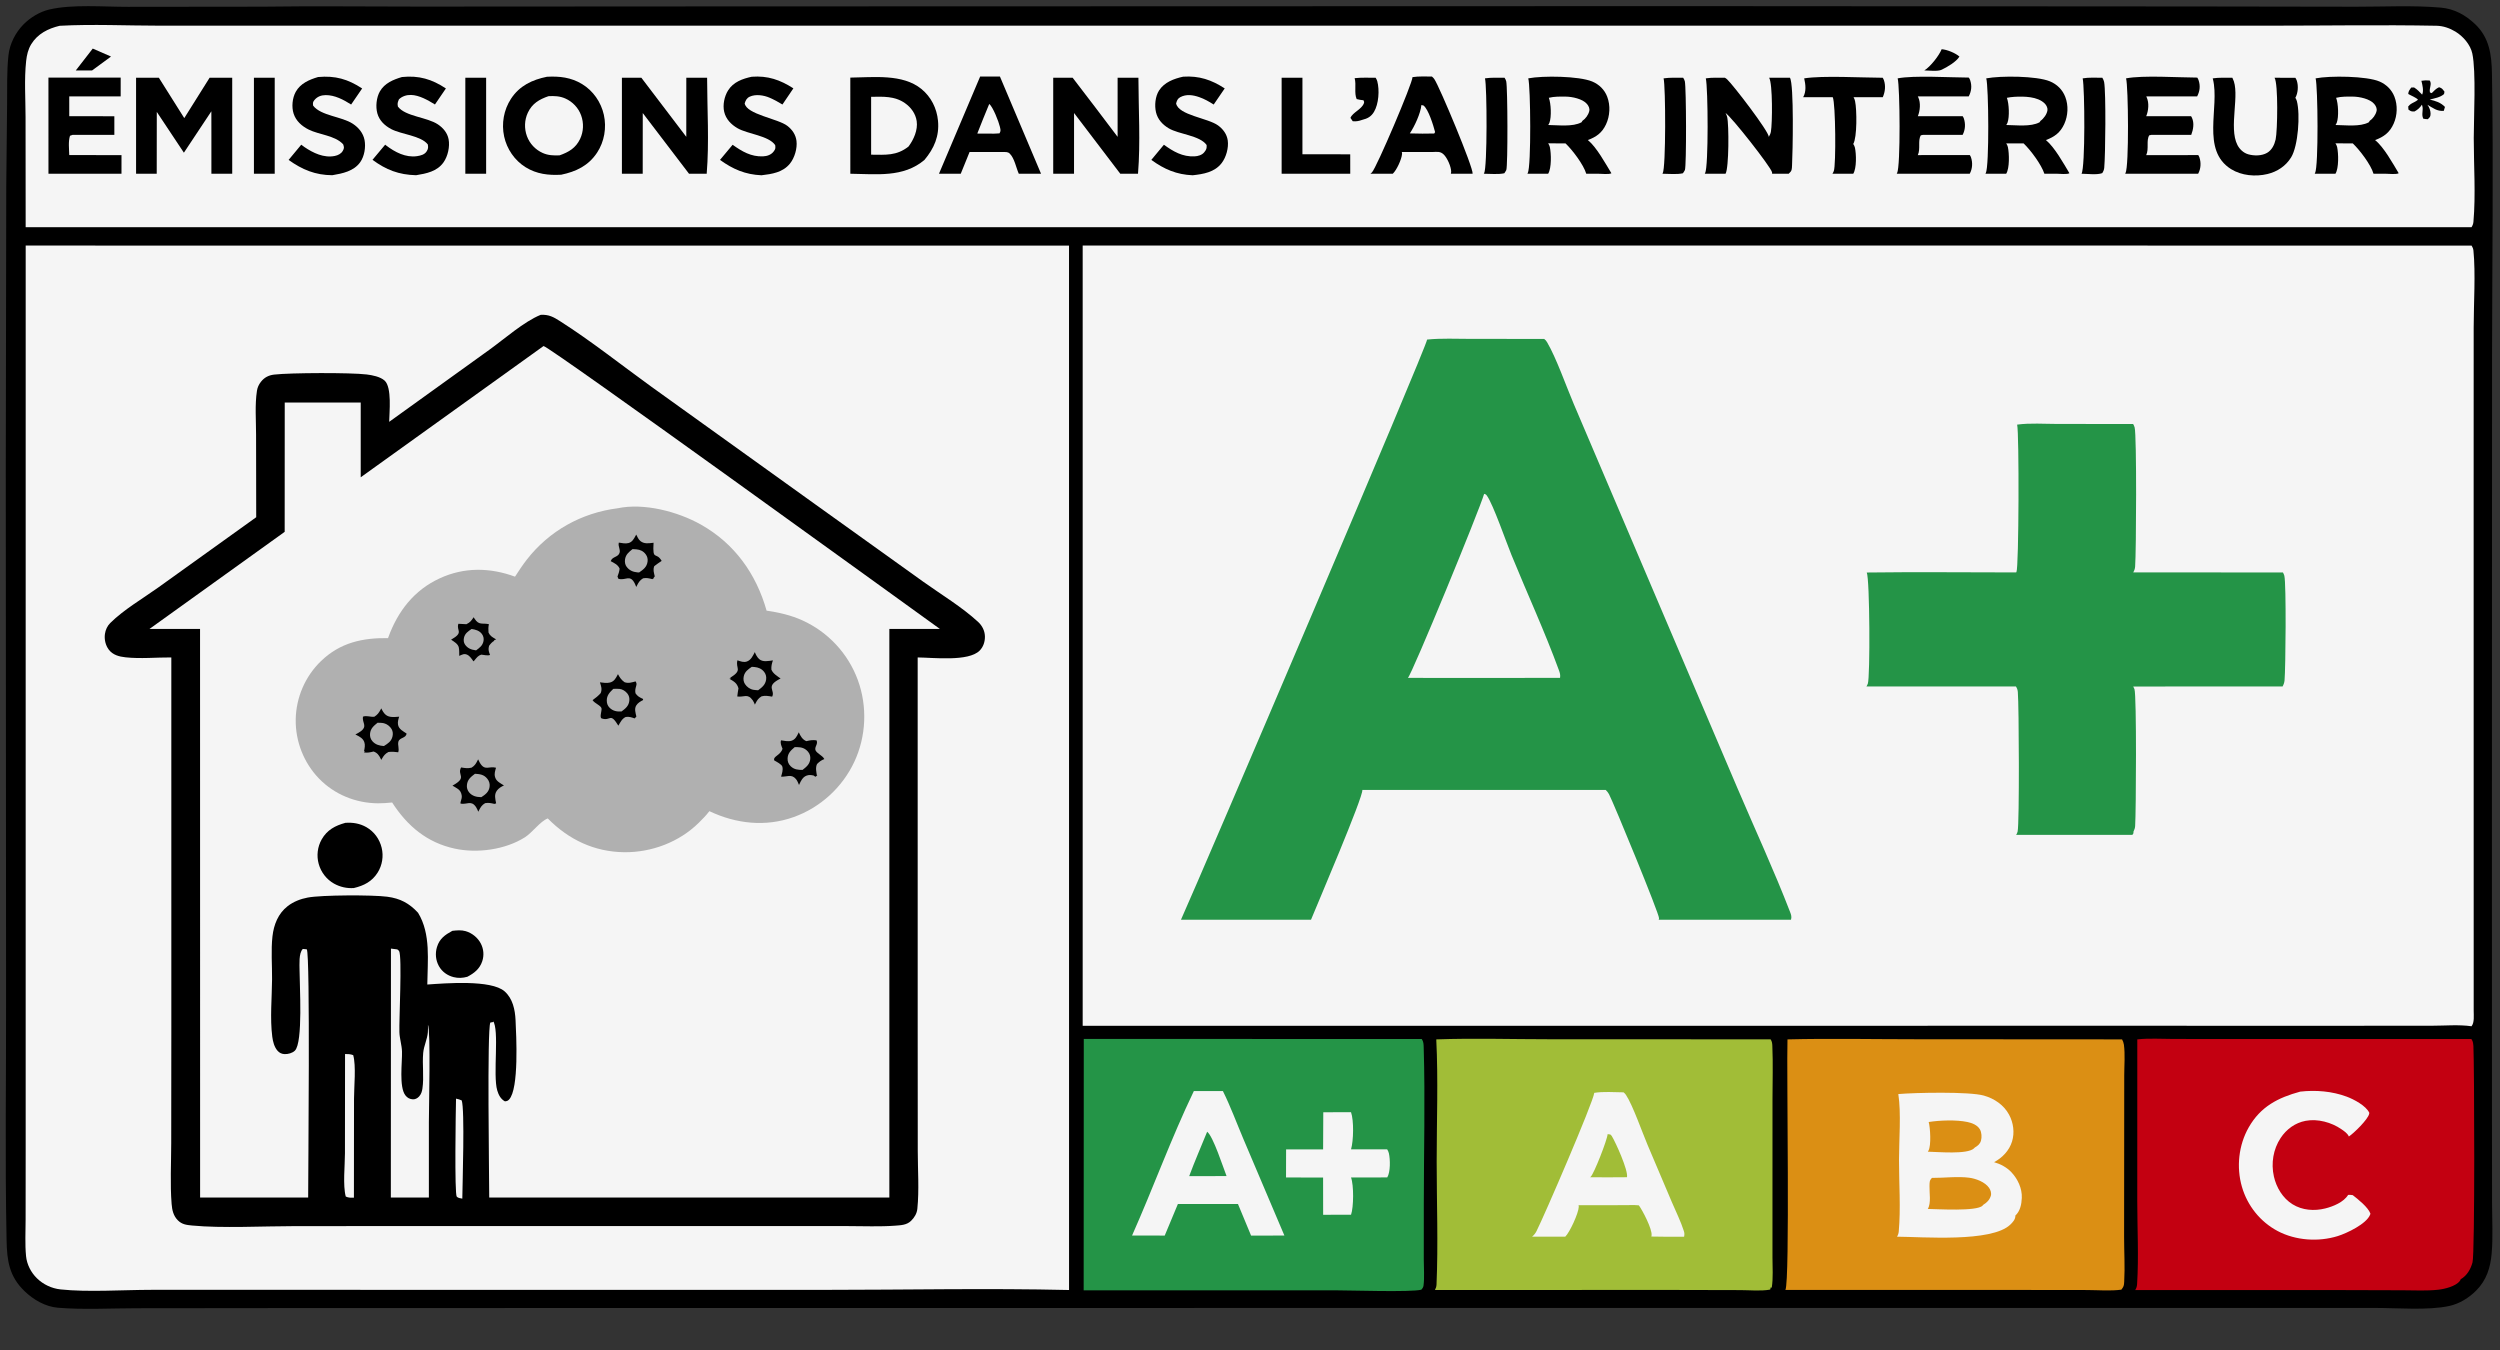 <?xml version="1.0" encoding="utf-8" ?>
<svg xmlns="http://www.w3.org/2000/svg" xmlns:xlink="http://www.w3.org/1999/xlink" width="535" height="289">
	<rect width="100%" height="100%" fill="#333333" stroke="none"/>
	<path transform="matrix(0.26 0 0 0.26 0 -6.10352e-05)" d="M215.51 5.5C258.644 4.881 301.868 5.439 345.01 5.427L595.735 5.275L1387.99 5.039L1809.13 5.324L1939.14 5.533C1962.1 5.573 1986.03 4.269 2008.89 6.263C2020.08 7.239 2029.27 12.303 2037.29 19.948C2049.02 31.139 2050.81 45.243 2051.07 60.601C2052.38 137.223 2051.24 214.073 2051.15 290.719L2051.04 689.252L2051.08 919.936L2051.15 990.752C2051.18 1004.23 2051.99 1018.26 2050.83 1031.66C2049.82 1043.41 2046.63 1053.59 2038.17 1062.15C2032.2 1068.2 2024.26 1073.12 2015.9 1074.93C1998.5 1078.7 1973.27 1076.53 1954.96 1076.53L1840.75 1076.53L625.051 1076.57L237.479 1076.65L112.5 1076.78C91.163 1076.8 68.81 1078.12 47.592 1076.36C37.378 1075.51 27.557 1069.8 20.287 1062.81C7.533 1050.56 5.761 1037.64 5.417 1020.9C4.032 953.685 5.14 886.231 4.995 818.986L4.753 388.138L5.151 153.793L5.834 86.116C5.995 72.686 5.513 58.807 6.97 45.455C7.992 36.089 12.719 26.814 19.321 20.112C24.968 14.38 32.742 9.66 40.611 7.818C59.646 3.362 85.513 5.666 105.246 5.628L215.51 5.5Z"/>
	<path fill="#C30011" transform="matrix(0.26 0 0 0.26 0 -6.10352e-05)" d="M1759.16 855.5C1768.81 854.416 1779.23 855.128 1788.96 855.139L1846.17 855.2L2034.1 855.184C2034.26 855.419 2034.42 855.648 2034.57 855.889C2035.45 857.362 2035.73 859.283 2035.81 860.971C2036.58 877.231 2037.12 1031.78 2035.06 1039.09C2033.45 1044.83 2030.52 1049.93 2025.28 1052.96C2025.08 1053.62 2025.12 1053.66 2024.63 1054.31C2021.34 1058.74 2012.06 1060.98 2006.92 1061.54C1997.39 1062.59 1987.41 1062.02 1977.82 1061.99L1926.84 1061.84L1757.45 1061.83C1758.45 1060.21 1758.88 1058.77 1759 1056.89C1760.4 1034.55 1759.15 1011.33 1759.13 988.915L1759.16 855.5Z"/>
	<path fill="#F5F5F5" transform="matrix(0.26 0 0 0.26 0 -6.10352e-05)" d="M1893.23 898.499C1905.94 897.046 1919.55 898.144 1931.57 902.645C1937.32 904.801 1947.41 910.043 1950.12 915.955C1950.08 916.225 1950.05 916.496 1950 916.765C1949.13 921.3 1937.27 932.841 1933.29 935.439C1932.27 932.886 1929.35 930.951 1927.15 929.43C1918.94 923.764 1907.61 920.655 1897.72 922.524C1889.1 924.153 1881.9 929.414 1877.11 936.695C1871 945.988 1869.17 957.483 1871.58 968.294C1873.61 977.404 1878.87 986.183 1886.9 991.183C1894.95 996.194 1904.77 996.906 1913.84 994.649C1920.35 993.027 1929.05 989.495 1932.68 983.498C1933.96 983.353 1935.21 983.548 1936.48 983.687C1940.85 987.068 1949.17 993.678 1951.05 998.922C1950.97 999.181 1950.92 999.447 1950.82 999.699C1947.82 1007.43 1931.59 1015.06 1924.16 1017.38C1908.23 1022.34 1889.49 1021.06 1874.72 1013.26C1860.38 1005.68 1849.79 992.41 1845.28 976.854C1840.6 960.722 1842.53 942.545 1850.86 927.934C1860.63 910.79 1874.96 903.487 1893.23 898.499Z"/>
	<path fill="#A1BD37" transform="matrix(0.26 0 0 0.26 0 -6.10352e-05)" d="M1182.16 855.498C1213.17 854.381 1244.58 855.387 1275.63 855.384L1457.34 855.448C1458.57 857.267 1458.69 858.901 1458.78 861.022C1459.41 875.531 1458.9 890.237 1458.9 904.776L1458.88 989.985L1458.88 1035.02C1458.88 1043.07 1459.56 1051.84 1458.3 1059.76L1457.2 1059.85L1457.26 1061.05L1456.57 1061.5C1449.14 1062.79 1440 1061.87 1432.38 1061.86L1377.61 1061.73L1181.08 1061.76C1181.79 1060.34 1182.29 1059.03 1182.36 1057.41C1183.81 1023.91 1182.5 989.745 1182.49 956.179C1182.49 922.808 1183.82 888.801 1182.16 855.498Z"/>
	<path fill="#F5F5F5" transform="matrix(0.26 0 0 0.26 0 -6.10352e-05)" d="M1312.21 899.497C1319.9 898.272 1328.51 899.028 1336.31 899.079C1337.1 899.714 1337.75 900.382 1338.32 901.232C1343.81 909.44 1351.85 932.419 1356.14 942.5L1375.94 989.142C1379.29 997.046 1383.36 1005.15 1385.97 1013.3C1386.49 1014.94 1386.49 1016.22 1386.14 1017.9C1377.16 1018.09 1368.17 1017.89 1359.2 1017.77C1359.25 1017.46 1359.32 1017.14 1359.37 1016.83C1360.07 1011.81 1352.01 996.357 1348.92 992.108C1345.04 991.652 1340.69 991.989 1336.75 991.939L1299.28 991.978C1299.34 992.341 1299.46 992.941 1299.45 993.343C1299.24 998.613 1292 1014.35 1288.31 1017.9L1260.98 1017.9C1262.54 1016.62 1263.7 1015.21 1264.62 1013.41C1270.99 1000.91 1311.3 907.393 1312.21 899.497Z"/>
	<path fill="#A1BD37" transform="matrix(0.26 0 0 0.26 0 -6.10352e-05)" d="M1323.19 933.49L1325.4 933.76C1325.92 934.218 1326.31 934.551 1326.67 935.147C1329.74 940.108 1340.27 963.275 1339.14 968.943L1324.75 969.024L1308.77 968.985C1308.96 968.816 1309.16 968.653 1309.34 968.478C1312.02 965.928 1322.96 938.05 1323.19 933.49Z"/>
	<path fill="#DB8F14" transform="matrix(0.26 0 0 0.26 0 -6.10352e-05)" d="M1471.23 855.5C1506.51 854.61 1542 855.384 1577.3 855.377L1746.61 855.488C1747.36 856.773 1747.92 858.302 1748.13 859.778C1749.23 867.76 1748.41 877.075 1748.41 885.2L1748.37 936.872L1748.3 1017.82C1748.29 1030.11 1749.08 1042.82 1748.38 1055.04C1748.2 1058.21 1748.01 1058.96 1746.04 1061.5C1737.03 1062.71 1726.88 1061.83 1717.73 1061.8L1662.87 1061.73L1469.53 1061.7C1473.35 1053.97 1470.42 881.182 1471.23 855.5Z"/>
	<path fill="#F5F5F5" transform="matrix(0.26 0 0 0.26 0 -6.10352e-05)" d="M1562.46 900.499C1576.23 899.298 1620.93 898.363 1632.86 901.747C1641.49 904.195 1649.26 909.418 1653.6 917.425C1657.21 924.092 1658.32 932.268 1656.06 939.558C1653.72 947.082 1648.09 952.909 1641.28 956.554C1646.57 958.06 1651.72 960.794 1655.52 964.823C1660.78 970.415 1664.41 978.151 1664.1 985.939C1663.89 991.186 1662.78 996.828 1658.8 1000.5C1658.81 1000.65 1658.82 1000.81 1658.81 1000.96C1658.72 1003.75 1656.59 1006.06 1654.68 1007.91C1639.37 1022.8 1582.05 1017.98 1561.38 1017.89C1562.21 1016.58 1562.67 1015.28 1562.81 1013.73C1564.53 994.568 1563.02 974.017 1563.03 954.729C1563.03 938.57 1564.89 915.999 1562.46 900.499Z"/>
	<path fill="#DB8F14" transform="matrix(0.26 0 0 0.26 0 -6.10352e-05)" d="M1587.46 923.498C1596.69 922.049 1610.15 921.569 1619.27 923.473C1623.15 924.285 1627.58 925.981 1629.65 929.619C1631.07 932.133 1631.29 936.063 1630.5 938.837C1629.69 941.658 1627.84 943.078 1625.42 944.5C1625.21 944.725 1625.01 944.963 1624.78 945.176C1619.22 950.421 1594.61 948.049 1586.76 947.926C1586.94 947.621 1587.14 947.325 1587.31 947.012C1589.6 942.829 1588.78 928.212 1587.46 923.498Z"/>
	<path fill="#DB8F14" transform="matrix(0.26 0 0 0.26 0 -6.10352e-05)" d="M1590.17 969.5C1600.03 969.569 1611.2 968.096 1620.85 969.361C1626.4 970.09 1633.9 972.924 1637.19 977.722C1638.44 979.549 1639.27 982.133 1638.59 984.324C1637.56 987.587 1635.27 989.926 1632.4 991.626C1632.19 991.867 1632 992.121 1631.77 992.349C1627 997.237 1594.36 995.158 1586.72 995.048C1589.63 990.256 1587.95 981.838 1588.12 976.358C1588.21 973.335 1587.94 971.602 1590.17 969.5Z"/>
	<path fill="#249447" transform="matrix(0.26 0 0 0.26 0 -6.10352e-05)" d="M892.033 855.123L1170.2 855.177C1171.74 857.404 1171.73 859.533 1171.81 862.133C1173.1 904.812 1171.91 947.903 1171.9 990.621L1171.88 1036.72C1171.87 1043.52 1172.53 1051.31 1171.69 1058.03C1171.51 1059.46 1170.82 1060.48 1169.85 1061.51C1161.96 1063.73 1110.28 1062.03 1098.21 1062.02L891.938 1062.04L892.033 855.123Z"/>
	<path fill="#F5F5F5" transform="matrix(0.26 0 0 0.26 0 -6.10352e-05)" d="M1089.17 915.47L1112 915.421C1114.44 922.454 1114.07 938.979 1112 946.007L1141.74 945.998C1142.37 947.004 1142.9 948.08 1143.16 949.247C1144.29 954.242 1144.52 964.621 1141.82 969.108L1112 969.164C1114.37 975.466 1114.2 993.641 1112 999.823L1089.05 999.856L1089.01 969.193L1058.5 969.161L1058.56 946.048L1089.02 946.017L1089.17 915.47Z"/>
	<path fill="#F5F5F5" transform="matrix(0.26 0 0 0.26 0 -6.10352e-05)" d="M982.623 898.049L1006.55 898.041C1012.87 910.778 1017.92 924.539 1023.48 937.639L1057.16 1016.96L1029.73 1016.98L1018.95 991.01L1005.93 990.979L969.505 990.958L958.655 1016.97L931.77 1016.95C949.236 977.652 964.003 936.77 982.623 898.049Z"/>
	<path fill="#249447" transform="matrix(0.26 0 0 0.26 0 -6.10352e-05)" d="M993.572 931.514C998.465 935.055 1006.89 961.217 1009.54 967.979L997.09 968.034L978.79 968.051C983.353 955.768 988.639 943.659 993.572 931.514Z"/>
	<path fill="#F5F5F5" transform="matrix(0.26 0 0 0.26 0 -6.10352e-05)" d="M49.133 21.225C76.239 19.745 104.217 21.137 131.439 21.136L298.843 21.136L809.825 21.131L1605.1 21.13L1869.99 21.131C1915.1 21.131 1960.4 20.334 2005.5 21.2C2010.97 21.305 2016.42 23.226 2021.07 26.058C2027.33 29.86 2033.32 36.734 2034.9 44.03C2038.11 58.816 2036.09 97.078 2036.09 113.7C2036.1 136.022 2037.77 160.456 2035.83 182.574C2035.68 184.258 2035.15 185.575 2034.25 187.003L2007.75 186.994L21.121 186.996L21.038 96.587C21.027 81.454 19.884 65.257 21.517 50.237C22.052 45.309 23.111 40.622 25.727 36.356C30.971 27.803 39.674 23.457 49.133 21.225Z"/>
	<path transform="matrix(0.26 0 0 0.26 0 -6.10352e-05)" d="M76.336 39.978L91.368 46.535L75.789 57.986L62.373 57.995L76.336 39.978Z"/>
	<path transform="matrix(0.26 0 0 0.26 0 -6.10352e-05)" d="M1598.14 40.499C1602.63 40.845 1609.35 43.585 1612.77 46.557C1610.1 50.953 1602.78 55.156 1598.21 57.358C1594.92 58.999 1587.68 58.008 1583.88 57.973C1588.83 54.912 1595.93 45.939 1598.14 40.499Z"/>
	<path transform="matrix(0.26 0 0 0.26 0 -6.10352e-05)" d="M1992.99 66.499C1995.4 66.104 1997.44 66.031 1999.87 66.278C2001.89 69.365 1999.23 72.346 2000.02 76.073L2001.49 76.65C2003.38 74.724 2005.01 72.925 2007.52 71.802C2010.12 72.576 2010.36 73.374 2012 75.463L2011.63 77.418C2008.58 80.186 2003.76 80.919 1999.85 81.948C2004.83 83.153 2008.73 84.26 2012.39 88.003L2011.41 91.265C2005.68 91.616 2002.67 88.942 1997.96 86.229C1999.43 88.151 2000.61 91.152 2000.55 93.612C2000.48 96.187 2000 96.428 1998.26 98.12C1997.02 98.128 1995.79 97.88 1994.57 97.706C1992.68 94.011 1994.97 90.715 1993.61 86.706C1993.55 86.528 1993.48 86.355 1993.41 86.179C1991.94 88.556 1989.79 90.466 1987.33 91.748C1984.65 91.772 1984.46 91.768 1982.32 90.177L1982.14 87.335L1981.9 88.29C1983.62 84.93 1986.85 84.743 1989.77 82.412C1989.91 82.298 1990.05 82.179 1990.19 82.062C1988.7 80.269 1984.31 78.638 1982.17 77.339C1982.28 74.947 1983.31 73.969 1984.62 72.073L1986.95 71.963C1989.63 73.643 1991.49 75.579 1993.6 77.897C1995.1 74.706 1993.81 69.771 1992.99 66.499Z"/>
	<path transform="matrix(0.26 0 0 0.26 0 -6.10352e-05)" d="M1114.98 64.346C1120.61 63.69 1126.58 64.037 1132.26 63.994C1132.79 64.857 1133.31 65.799 1133.58 66.781C1135.58 74.105 1134.8 85.642 1130.85 92.161C1128.49 96.049 1125.51 97.603 1121.21 98.656C1118.42 99.608 1116.44 100.077 1113.42 99.781L1111.52 97.039C1113.3 92.528 1120.59 90.144 1122.54 85.139C1123.02 83.902 1122.74 83.719 1122.24 82.513C1120.29 82.34 1118.52 82.072 1116.64 81.546C1114.44 76.641 1116.48 69.833 1114.98 64.346Z"/>
	<path transform="matrix(0.26 0 0 0.26 0 -6.10352e-05)" d="M1222.24 64.494C1227.48 63.703 1233.06 64.025 1238.36 63.99C1238.99 64.908 1239.5 65.904 1239.75 66.997C1240.93 72.331 1241.15 136.201 1239.8 139.944C1239.5 140.791 1238.64 141.833 1238.15 142.625C1233.02 143.721 1226.55 142.99 1221.25 142.999C1221.35 142.857 1221.45 142.719 1221.54 142.572C1224.2 138.195 1223.98 70.887 1222.24 64.494Z"/>
	<path transform="matrix(0.26 0 0 0.26 0 -6.10352e-05)" d="M209 64.002L226.118 64.003L226.11 142.999L208.999 142.992L209 64.002Z"/>
	<path transform="matrix(0.26 0 0 0.26 0 -6.10352e-05)" d="M383 63.992L400.126 63.99L400.129 142.999L383.001 142.999L383 63.992Z"/>
	<path transform="matrix(0.26 0 0 0.26 0 -6.10352e-05)" d="M1369.26 64.498C1374.5 63.709 1380.08 64.035 1385.38 64.003C1386 64.917 1386.52 65.91 1386.76 66.998C1387.94 72.338 1388.16 136.212 1386.81 139.944C1386.5 140.787 1385.65 141.827 1385.16 142.615C1380.08 143.764 1373.52 142.996 1368.26 143.002C1368.35 142.86 1368.46 142.722 1368.54 142.575C1371.21 138.183 1370.98 70.936 1369.26 64.498Z"/>
	<path transform="matrix(0.26 0 0 0.26 0 -6.10352e-05)" d="M1714.21 64.499C1719.38 63.597 1725.12 64.028 1730.38 63.995C1731.06 65.081 1731.62 66.254 1731.86 67.522C1733.45 75.873 1732.93 127.978 1731.95 138.105C1731.79 139.777 1731.22 141.101 1730.3 142.501C1725.92 144.135 1718.05 143.029 1713.25 143.006C1716.39 137.924 1715.93 72.445 1714.21 64.499Z"/>
	<path transform="matrix(0.26 0 0 0.26 0 -6.10352e-05)" d="M1054.88 64.003L1072.01 63.999L1072 127L1111.34 127.001L1111.36 142.997L1054.88 143.013L1054.88 64.003Z"/>
	<path transform="matrix(0.26 0 0 0.26 0 -6.10352e-05)" d="M1484.99 64.498C1500.32 62.059 1532.6 63.96 1549.59 64.001C1550.01 64.669 1550.36 65.246 1550.61 66.001C1552.16 70.659 1551.63 75.58 1549.67 79.997L1525.62 80.011C1526.26 81.058 1526.62 82.155 1526.88 83.347C1528.36 90.069 1528.61 113.316 1525.36 118.5C1525.98 119.428 1526.51 120.424 1526.75 121.524C1527.88 126.734 1528.22 138.419 1525.37 143.004L1508.25 142.998C1508.71 142.255 1509.07 141.544 1509.38 140.72C1511.22 135.832 1510.88 85.118 1508.5 79.996L1484.14 80.008C1486.84 75.237 1486.15 69.622 1484.99 64.498Z"/>
	<path transform="matrix(0.26 0 0 0.26 0 -6.10352e-05)" d="M330.854 63.401C344.821 61.961 355.478 65.175 367.007 72.797L358.001 86.002C352.331 82.509 345.111 78.317 338.296 78.155C334.637 78.067 330.984 79.198 328.354 81.773C327.302 84.419 326.992 84.967 327.498 87.725C333.657 95.924 351.398 96.333 360.459 102.398C364.778 105.289 368.239 109.392 369.229 114.606C370.382 120.68 368.622 128.572 365.058 133.619C359.75 141.138 350.973 142.828 342.489 144.218C328.275 143.851 317.913 139.849 306.593 131.553L317.023 119.087L317.802 119.695C324.985 125.192 333.97 129.935 343.309 128.515C346.289 128.061 349.483 127.271 351.2 124.532C352.547 122.385 352.51 121.239 352.124 118.908C346.511 111.588 330.227 110.654 321.927 106.214C316.629 103.38 312.24 99.258 310.585 93.328C309.045 87.807 309.807 80.237 312.668 75.234C316.526 68.486 323.77 65.475 330.854 63.401Z"/>
	<path transform="matrix(0.26 0 0 0.26 0 -6.10352e-05)" d="M261.812 63.401C275.977 62.114 286.317 65.122 298.076 72.805L289.009 86.039C282.758 82.068 275.529 78.193 267.933 78.287C264.341 78.332 261.147 79.505 258.814 82.341C257.394 84.065 257.45 84.859 257.735 86.985C264.25 95.382 281.272 95.857 290.412 101.877C295.185 105.021 298.952 109.552 300.052 115.267C301.163 121.043 299.961 128.545 296.55 133.403C291.269 140.921 281.943 142.8 273.498 144.217C259.477 144.133 248.784 139.643 237.544 131.637L247.953 119.1C248.815 119.777 249.693 120.428 250.598 121.047C257.728 125.921 266.677 130.195 275.572 128.36C278.193 127.82 280.761 126.587 282.141 124.177C283.444 121.901 283.229 121.086 282.458 118.792C275.811 111.469 262.692 110.963 254.029 106.629C248.452 103.839 243.611 99.586 241.66 93.504C239.896 88.008 240.612 80.676 243.399 75.615C247.231 68.655 254.588 65.528 261.812 63.401Z"/>
	<path transform="matrix(0.26 0 0 0.26 0 -6.10352e-05)" d="M973.8 63.115C987.021 62.263 997.113 65.691 1008.04 72.769L998.966 86.041C995.15 83.621 991.312 81.414 987.023 79.931C981.876 78.153 976.415 77.304 971.414 80.001C969.256 81.165 968.619 82.908 968.029 85.16C970.066 94.891 994.173 97.099 1002.58 103.254C1006.68 106.254 1009.77 110.382 1010.52 115.504C1011.41 121.591 1009.23 129.466 1005.46 134.309C999.633 141.8 990.529 143.28 981.687 144.262C968.497 143.748 958.163 139.297 947.635 131.601L957.978 119.126C965.67 124.676 973.328 129.185 983.223 128.692C986.077 128.55 989.284 127.652 991.154 125.358C993.021 123.068 993.292 122.131 993.149 119.35C987.401 111.349 970.443 110.687 961.842 105.546C956.826 102.548 952.866 98.234 951.482 92.445C950.152 86.88 950.841 79.399 953.973 74.513C958.37 67.655 966.242 64.79 973.8 63.115Z"/>
	<path transform="matrix(0.26 0 0 0.26 0 -6.10352e-05)" d="M618.769 63.163C631.988 62.193 642.063 65.687 653.012 72.717L644.009 86.024C640.605 83.926 637.063 81.986 633.388 80.406C628.629 78.359 621.996 77.304 617.112 79.558C614.594 80.72 613.749 82.568 612.929 85.077C614.488 94.212 640.287 97.581 648.095 103.629C652.124 106.75 654.963 110.892 655.578 116.018C656.311 122.13 654.041 129.884 650.183 134.666C644.345 141.903 635.388 143.263 626.724 144.263C613.433 143.68 603.299 139.301 592.608 131.616L603.007 119.163C610.664 124.602 618.209 129.126 628.013 128.693C631.325 128.547 634.614 127.487 636.726 124.762C638.334 122.687 638.382 121.844 638.037 119.426C632.572 111.552 615.386 110.381 607.006 105.519C601.732 102.46 597.462 98.04 596.049 91.962C594.739 86.328 596.218 79.279 599.274 74.413C603.634 67.472 611.154 64.8 618.769 63.163Z"/>
	<path transform="matrix(0.26 0 0 0.26 0 -6.10352e-05)" d="M1821.24 64.499C1826.49 63.712 1832.08 64.033 1837.38 63.998C1837.46 64.165 1837.54 64.333 1837.63 64.498C1844.13 76.928 1834.07 104.839 1841.6 119.4C1843.44 122.942 1846.62 125.903 1850.5 127.007C1855.29 128.371 1861.57 128.364 1865.97 125.816C1869.96 123.509 1872.03 119.131 1873.02 114.802C1874.57 107.971 1875.23 68.922 1872.14 64.007L1889.26 64.01C1889.76 64.798 1890.21 65.619 1890.49 66.514C1891.85 70.801 1891.45 76.603 1889.25 80.5C1889.8 81.389 1890.23 82.209 1890.5 83.23C1893.39 94.265 1891.56 120.1 1885.79 129.497C1881.4 136.656 1874.38 141.312 1866.27 143.249C1856.46 145.593 1844.97 144.599 1836.3 139.173C1811.35 123.557 1827.16 88.225 1821.4 65.086C1821.35 64.889 1821.3 64.695 1821.24 64.499Z"/>
	<path transform="matrix(0.26 0 0 0.26 0 -6.10352e-05)" d="M39.865 63.877L99.332 63.876L99.324 79.33L57.002 79.331L57.011 95.649L94.118 95.676L94.118 110.991L59.757 111L57.605 111.759C56.096 116.593 56.884 122.611 57.005 127.647L100.005 127.669L99.99 143.002L39.891 143.003L39.865 63.877Z"/>
	<path transform="matrix(0.26 0 0 0.26 0 -6.10352e-05)" d="M1749.91 64.499C1763.97 61.806 1792.97 63.818 1808.52 63.867C1808.96 64.56 1809.32 65.164 1809.58 65.945C1811.17 70.657 1810.68 74.997 1808.42 79.352L1766.51 79.371C1766.64 79.632 1766.78 79.889 1766.9 80.155C1769 84.693 1768.38 91.148 1766.5 95.636L1803.44 95.651C1803.79 96.238 1803.89 96.364 1804.15 96.933C1806.17 101.347 1805.23 106.667 1803.56 111.004L1770.75 110.999L1769 111.381C1766.35 115.646 1768.94 122.517 1766.5 127.668L1809.33 127.657C1809.73 128.296 1810.06 128.844 1810.3 129.567C1811.76 133.967 1811.48 138.939 1809.25 142.997L1749.14 143.003C1749.24 142.835 1749.35 142.672 1749.45 142.499C1752.43 137.118 1751.8 71.034 1749.91 64.499Z"/>
	<path transform="matrix(0.26 0 0 0.26 0 -6.10352e-05)" d="M1561.92 64.498C1575.01 61.906 1605.68 63.811 1620.5 63.86C1620.94 64.554 1621.3 65.16 1621.57 65.941C1623.16 70.646 1622.68 74.992 1620.42 79.343L1578.51 79.36C1578.64 79.622 1578.78 79.88 1578.9 80.147C1581 84.699 1580.38 91.152 1578.52 95.66L1615.44 95.65C1615.85 96.291 1616.18 96.84 1616.42 97.564C1617.88 101.963 1617.59 106.934 1615.39 110.999L1582.75 110.999L1580.99 111.378C1578.35 115.64 1580.93 122.513 1578.51 127.66L1621.32 127.641C1621.73 128.283 1622.06 128.834 1622.3 129.561C1623.76 133.966 1623.48 138.936 1621.25 142.998L1561.12 142.994C1561.23 142.826 1561.34 142.663 1561.44 142.491C1564.41 137.177 1563.79 71.009 1561.92 64.498Z"/>
	<path transform="matrix(0.26 0 0 0.26 0 -6.10352e-05)" d="M1162.6 63.488C1167.76 62.658 1173.35 63.025 1178.58 62.99C1179.37 63.642 1180.02 64.334 1180.6 65.186C1184.86 71.404 1212.87 138.338 1212.08 142.996L1194.19 143.008C1194.28 142.512 1194.44 141.812 1194.43 141.277C1194.36 137.095 1191.25 130.071 1188.33 127.202C1185.34 124.266 1182.62 125.079 1178.75 125.126L1153.79 125.132C1153.97 125.818 1154.06 126.014 1153.99 126.817C1153.59 131.237 1149.56 140.02 1146.36 143.006L1127.98 142.995C1128.58 142.494 1128.55 142.537 1129.2 141.902C1132.93 138.236 1162.61 68.553 1162.6 63.488Z"/>
	<path fill="#F5F5F5" transform="matrix(0.26 0 0 0.26 0 -6.10352e-05)" d="M1169.91 86.462L1171.62 86.825C1175.7 89.862 1179.85 103.453 1181.2 108.733L1180.48 109.884L1170.75 109.998L1160.39 109.802C1164.24 104.046 1169.27 93.373 1169.91 86.462Z"/>
	<path transform="matrix(0.26 0 0 0.26 0 -6.10352e-05)" d="M806.741 62.995L823.015 62.99L856.856 142.996L838.537 142.987C836.31 137.99 835.013 130.265 831.079 126.415C829.408 124.78 827.434 125.192 825.25 125.12L798.032 125.12L790.772 142.999L772.85 142.999L806.741 62.995Z"/>
	<path fill="#F5F5F5" transform="matrix(0.26 0 0 0.26 0 -6.10352e-05)" d="M814.204 85.586C817.215 87.799 822.085 100.273 822.95 104.229C823.467 106.587 824.008 107.648 822.641 109.772L818.25 110L804.378 109.933C807.474 101.76 810.921 93.688 814.204 85.586Z"/>
	<path transform="matrix(0.26 0 0 0.26 0 -6.10352e-05)" d="M1456.14 64.004L1473.26 64.007C1476.68 69.186 1475.55 126.191 1475 135.902C1474.79 139.553 1475.03 140.504 1472.25 142.995L1458.59 142.993C1458.59 142.658 1458.6 142.113 1458.52 141.758C1457.38 137.189 1425.41 96.41 1420.26 93.013C1420.82 94.056 1421.29 95.12 1421.58 96.275C1423.12 102.46 1423.09 138.479 1420.25 143.009L1403.13 143.002C1403.23 142.834 1403.35 142.671 1403.44 142.498C1406.29 137.399 1405.89 72.228 1404.01 64.498C1409.08 63.677 1414.58 64.035 1419.73 64.002C1420.42 64.409 1420.95 64.737 1421.54 65.287C1426.56 69.961 1455.74 107.953 1455.87 112.629C1456.65 111.344 1457.29 109.966 1457.57 108.479C1458.83 101.755 1459.09 68.711 1456.14 64.004Z"/>
	<path transform="matrix(0.26 0 0 0.26 0 -6.10352e-05)" d="M919.877 64L937.004 63.986C937.066 89.965 938.781 117.177 936.669 143.016L922.067 142.99L884.036 93.013L884.005 142.998L866.88 143.002L866.876 63.987L882.88 63.999C895.382 80.072 907.553 96.428 919.882 112.636L919.877 64Z"/>
	<path transform="matrix(0.26 0 0 0.26 0 -6.10352e-05)" d="M511.876 64.002L527.889 63.984L564.87 112.627L564.885 64L582.004 63.988C582.065 89.952 583.8 117.179 581.669 143L567.114 143L529.039 93.041L529 143L511.881 143.005L511.876 64.002Z"/>
	<path transform="matrix(0.26 0 0 0.26 0 -6.10352e-05)" d="M111.997 64.001L130.764 63.998L151.667 97.215L172.51 64.002L191.132 64L191.14 142.998L173.995 143.001L173.994 110.5L173.967 91.606L151.357 125.68L129.055 92.114L128.996 142.999L112.003 142.995L111.997 64.001Z"/>
	<path transform="matrix(0.26 0 0 0.26 0 -6.10352e-05)" d="M1257.87 64.494C1269.8 62.182 1299.65 62.554 1310.51 67.087C1316.21 69.468 1320.66 73.815 1322.86 79.628C1325.6 86.868 1325.13 95.444 1321.85 102.421C1318.59 109.327 1313.92 112.684 1306.93 115.276C1314.16 121.18 1321.37 134.534 1326.31 142.594C1324.58 143.721 1318.1 143.019 1315.75 143.011L1305.61 142.987C1303.37 135.466 1294.15 123.35 1288.52 118.005L1274.26 117.999C1274.88 118.927 1275.41 119.924 1275.64 121.023C1276.78 126.284 1277.12 138.409 1274.25 143.001L1257.14 142.997C1257.24 142.829 1257.35 142.666 1257.45 142.494C1260.41 137.207 1259.8 70.903 1257.87 64.494Z"/>
	<path fill="#F5F5F5" transform="matrix(0.26 0 0 0.26 0 -6.10352e-05)" d="M1274.8 80.493C1279.19 79.365 1284.21 79.482 1288.73 79.521C1293.93 79.566 1302.63 81.34 1306.18 85.558C1307.54 87.174 1308.61 89.28 1308.09 91.422C1307.34 94.557 1305.09 97.688 1302.45 99.45L1301.72 100.644C1294.49 104.594 1282.5 102.966 1274.31 102.89C1274.71 102.289 1275.06 101.684 1275.32 101.005C1277.09 96.306 1276.62 85.168 1274.8 80.493Z"/>
	<path transform="matrix(0.26 0 0 0.26 0 -6.10352e-05)" d="M1905.92 64.499C1917.62 62.19 1947.99 62.535 1958.54 67.086C1964.17 69.512 1968.59 73.888 1970.82 79.628C1973.52 86.597 1973.21 94.904 1970.2 101.719C1966.97 109.023 1962.17 112.573 1954.88 115.316C1962.08 121.017 1969.5 134.594 1974.31 142.576C1972.48 143.722 1966.17 143.015 1963.75 143.009L1953.57 142.982C1951.46 135.521 1942.08 123.29 1936.51 118.005L1922.26 117.999C1922.87 118.928 1923.4 119.924 1923.64 121.023C1924.77 126.282 1925.12 138.409 1922.25 143.001L1905.14 143.001C1905.24 142.833 1905.35 142.669 1905.45 142.497C1908.42 137.145 1907.79 71.029 1905.92 64.499Z"/>
	<path fill="#F5F5F5" transform="matrix(0.26 0 0 0.26 0 -6.10352e-05)" d="M1922.8 80.499C1927.19 79.361 1932.21 79.481 1936.73 79.519C1941.94 79.564 1950.63 81.338 1954.18 85.562C1955.53 87.173 1956.6 89.28 1956.09 91.415C1955.34 94.549 1953.09 97.685 1950.45 99.444L1949.72 100.639C1942.5 104.595 1930.5 102.965 1922.32 102.889C1922.72 102.288 1923.07 101.683 1923.33 101.004C1925.1 96.307 1924.62 85.174 1922.8 80.499Z"/>
	<path transform="matrix(0.26 0 0 0.26 0 -6.10352e-05)" d="M1634.83 64.498C1646.81 62.24 1676.26 62.44 1687.15 66.918C1693.08 69.358 1697.57 73.784 1699.89 79.788C1702.61 86.825 1702.16 95.231 1699.05 102.057C1695.84 109.086 1691.05 112.651 1683.95 115.277C1691.17 121.27 1698.41 134.435 1703.3 142.576C1701.52 143.713 1695.14 143.001 1692.75 142.991L1682.67 142.976C1680.22 135.427 1671.25 123.399 1665.55 118.003L1651.25 118.003C1651.87 118.93 1652.4 119.925 1652.64 121.024C1653.78 126.273 1654.13 138.423 1651.25 142.997L1634.13 143.004C1634.24 142.836 1634.35 142.672 1634.44 142.5C1637.41 137.164 1636.82 70.873 1634.83 64.498Z"/>
	<path fill="#F5F5F5" transform="matrix(0.26 0 0 0.26 0 -6.10352e-05)" d="M1651.81 80.498C1653.89 80.1 1655.97 79.804 1658.09 79.687C1665.86 79.26 1677.04 79.306 1682.96 85.193C1684.27 86.499 1685.46 88.717 1685.23 90.618C1684.81 93.955 1682.14 97.611 1679.47 99.5L1678.73 100.638C1671.43 104.579 1659.55 102.969 1651.31 102.889C1651.71 102.288 1652.06 101.683 1652.32 101.004C1654.09 96.31 1653.62 85.175 1651.81 80.498Z"/>
	<path transform="matrix(0.26 0 0 0.26 0 -6.10352e-05)" d="M699.869 63.876C718.697 63.694 742.916 60.55 758.427 73.264C766.4 79.799 771.075 89.179 772.05 99.393C773.257 112.047 768.854 122.113 760.909 131.62C743.442 146.431 721.199 143.21 699.884 143.002L699.869 63.876Z"/>
	<path fill="#F5F5F5" transform="matrix(0.26 0 0 0.26 0 -6.10352e-05)" d="M717.004 79.688C726.808 79.541 736.314 78.951 744.801 84.858C749.808 88.343 753.602 93.53 754.503 99.655C755.586 107.031 752.05 114.852 747.774 120.612C737.941 128.344 728.968 127.399 717.004 127.316L717.004 79.688Z"/>
	<path transform="matrix(0.26 0 0 0.26 0 -6.10352e-05)" d="M450.187 63.179C460.557 62.623 470.004 63.684 479.067 69.171C488.225 74.717 494.68 84.048 497.007 94.46C499.38 105.079 497.438 116.582 491.42 125.684C484.341 136.393 474.09 141.281 461.884 143.811C451.413 144.406 441.721 143.279 432.631 137.652C423.59 132.055 417.186 122.702 414.943 112.337C412.649 101.733 414.638 90.393 420.589 81.301C427.611 70.571 438.001 65.653 450.187 63.179Z"/>
	<path fill="#F5F5F5" transform="matrix(0.26 0 0 0.26 0 -6.10352e-05)" d="M451.434 79.162C456.294 78.922 460.747 79.051 465.271 81.055C471.304 83.726 476.049 88.733 478.309 94.941C480.584 101.189 480.344 108.241 477.501 114.269C473.93 121.837 468.188 125.167 460.599 127.864C455.734 128.061 451.234 127.942 446.71 125.926C440.697 123.247 435.965 118.241 433.697 112.052C431.412 105.813 431.629 98.743 434.472 92.719C438.05 85.141 443.821 81.823 451.434 79.162Z"/>
	<path fill="#F5F5F5" transform="matrix(0.26 0 0 0.26 0 -6.10352e-05)" d="M891.132 202.11L2034.31 202.124C2035.13 203.426 2035.68 204.739 2035.83 206.273C2037.69 224.873 2036.03 250.023 2036.03 269.509L2036 404.573L2036.04 832.112C2036.03 835.947 2036.76 841.619 2034.24 844.691C2023.94 843.182 2012.17 844.254 2001.74 844.256L1935.5 844.29L1700.54 844.28L891.128 844.311L891.132 202.11Z"/>
	<path fill="#249447" transform="matrix(0.26 0 0 0.26 0 -6.10352e-05)" d="M1660.26 349.499C1670.94 348.029 1682.7 348.941 1693.53 348.942L1755.73 348.982C1756.26 349.876 1756.7 350.798 1756.97 351.805C1758.75 358.379 1758.3 454.142 1757.38 466.288C1757.23 468.164 1756.76 469.524 1755.79 471.147L1879.03 471.162C1879.48 472.035 1879.96 472.931 1880.19 473.894C1881.86 480.697 1881.26 550.07 1880.35 560.082C1880.18 561.889 1879.61 563.426 1878.74 565.006L1755.81 565.051C1756.23 565.773 1756.55 566.466 1756.83 567.256C1758.67 572.395 1758.15 668.287 1757.39 679.892C1757.28 681.57 1756.76 683.006 1756.01 684.505C1756.03 686.016 1756.04 685.994 1755.08 687.162L1659.43 687.183C1660.01 686.306 1660.41 685.452 1660.66 684.421C1662.18 678.027 1661.8 580.704 1660.82 569.502C1660.67 567.77 1660.19 566.499 1659.27 565.017L1536.24 564.999C1536.7 564.258 1537.05 563.548 1537.36 562.726C1539.33 557.473 1539 476.682 1536.48 471.225C1577.43 470.67 1618.46 471.168 1659.43 471.151C1659.51 471.023 1659.61 470.898 1659.69 470.766C1661.69 467.463 1662.01 356.179 1660.26 349.499Z"/>
	<path fill="#249447" transform="matrix(0.26 0 0 0.26 0 -6.10352e-05)" d="M1174.62 279.49C1186.4 278.292 1198.61 278.922 1210.45 278.925L1270.97 278.96C1272.05 279.758 1272.69 280.533 1273.37 281.693C1280.94 294.54 1289.12 317.946 1295.28 332.401L1343.26 445.027L1429.92 648.419C1444.4 682.404 1460.16 716.327 1473.43 750.783C1474.32 753.089 1474.77 754.543 1474.14 756.995L1365.25 757.023C1365.34 756.712 1365.52 756.21 1365.54 755.855C1365.71 752.158 1328.47 661.661 1324.33 653.66C1323.65 652.344 1322.69 651.24 1321.65 650.192L1270.75 650.169L1121.31 650.174C1122.3 655.397 1083.72 745.519 1079.06 757.012L972.027 757.004C988.718 719.997 1174.43 285.161 1174.62 279.49Z"/>
	<path fill="#F5F5F5" transform="matrix(0.26 0 0 0.26 0 -6.10352e-05)" d="M1221.55 406.49C1222.77 406.799 1223.13 406.968 1223.9 408.066C1229.12 415.502 1239.7 446.107 1244.09 456.857C1256.96 488.378 1271.4 519.667 1283.09 551.615C1283.91 553.877 1284.44 555.521 1284.03 557.959L1221.75 557.97L1158.8 557.963C1162.11 555.159 1217.82 419.552 1221.55 406.49Z"/>
	<path fill="#F5F5F5" transform="matrix(0.26 0 0 0.26 0 -6.10352e-05)" d="M21.147 202.121L879.885 202.125L879.91 1061.78C812.742 1060.2 745.161 1061.66 677.954 1061.66L281.926 1061.63L124.48 1061.63C101.53 1061.65 72.102 1063.68 49.874 1061.29C42.563 1060.5 35.643 1057.26 30.387 1052.11C25.48 1047.31 22.1 1040.72 21.437 1033.86C20.486 1024.02 21.074 1013.71 21.077 1003.83L21.134 947.919L21.134 770.575L21.147 202.121Z"/>
	<path transform="matrix(0.26 0 0 0.26 0 -6.10352e-05)" d="M444.926 259.173C445.091 259.158 445.255 259.136 445.42 259.128C451.762 258.825 455.594 260.933 460.813 264.255C486.626 280.682 511.243 300.323 536.083 318.256L671.309 415.316L759.829 478.746C774.677 489.355 791.806 499.625 805.132 511.955C808.431 515.008 810.536 519.186 810.665 523.721C810.787 528.033 809.392 532.422 806.308 535.518C797.129 544.731 768.357 541.248 755.317 541.128L755.331 851.382L755.389 947.296C755.395 962.814 756.622 979.573 755.045 994.969C754.649 998.84 752.604 1002.18 749.858 1004.86C746.326 1008.31 741.524 1008.47 736.843 1008.82C724.074 1009.78 710.879 1009.17 698.065 1009.17L629.801 1009.16L414.5 1009.13L243.148 1009.19C217.208 1009.2 182.783 1011.07 158.051 1008.69C153.463 1008.25 149.783 1007.81 146.404 1004.43C142.716 1000.75 141.658 996.029 141.256 990.979C139.951 974.596 140.913 957.457 140.93 941.006L141.023 845.127L141.013 541.119C128.603 541.043 115.607 542.368 103.285 541.021C98.054 540.449 92.938 539.126 89.586 534.762C86.821 531.164 85.717 526.213 86.371 521.756C86.866 518.381 88.33 515.179 90.762 512.77C101.897 501.738 117.472 492.682 130.246 483.55L210.88 425.715L210.769 357.776C210.762 346.084 209.709 333.158 211.488 321.631C211.913 318.881 213.022 316.479 214.739 314.289C217.605 310.633 221.148 308.832 225.72 308.307C239.019 306.779 288.606 306.599 301.795 308.208C306.371 308.767 312.987 310.035 316.54 313.236C322.69 318.775 320.454 339.295 320.324 347.205L402.839 287.835C414.973 279.111 431.313 264.679 444.926 259.173Z"/>
	<path fill="#F5F5F5" transform="matrix(0.26 0 0 0.26 0 -6.10352e-05)" d="M375.345 904.267C377.035 904.558 378.419 905.042 379.997 905.707C382.665 912.917 380.658 974.174 380.517 986.573C378.984 986.279 377.092 986.123 375.953 984.953C374.014 982.96 375.115 913.431 375.345 904.267Z"/>
	<path fill="#F5F5F5" transform="matrix(0.26 0 0 0.26 0 -6.10352e-05)" d="M283.997 867.54C286.441 867.531 288.415 867.58 290.716 868.459C293.192 877.278 291.392 894.438 291.385 904.266L291.3 985.752C288.785 985.827 286.929 985.958 284.587 984.845C282.099 975.749 283.913 959.257 283.92 949.243L283.997 867.54Z"/>
	<path fill="#F5F5F5" transform="matrix(0.26 0 0 0.26 0 -6.10352e-05)" d="M321.782 780.771L327.004 781.432C327.499 781.882 328.162 782.197 328.49 782.781C331.08 787.397 328.395 839.658 328.733 849.529C328.919 854.958 330.697 860.045 330.876 865.485C331.161 874.202 328.236 894.689 333.741 901.653C335.326 903.66 337.298 904.69 339.849 904.84C341.804 904.955 343.675 903.877 344.954 902.475C346.646 900.619 347.331 898.414 347.687 895.985C349.094 886.38 347.459 876.34 348.321 866.627C348.84 860.766 351.729 855.391 352.155 849.574C352.305 847.534 352.281 845.471 352.235 843.427C354.562 847.72 353.007 913.407 352.998 923.5L352.998 985.635L321.69 985.66L321.782 780.771Z"/>
	<path fill="#F5F5F5" transform="matrix(0.26 0 0 0.26 0 -6.10352e-05)" d="M447.378 284.814C452.971 285.611 745.921 497.771 773.606 517.67L732.001 517.65L732.002 985.688L402.678 985.641C402.657 968.996 400.819 847.346 403.585 841.64L406.537 841.097L405.645 839.98C411.332 847.463 405.467 884.767 409.288 897.567C410.39 901.259 412.112 904.571 415.583 906.5C417.163 906.309 417.896 906.182 419.016 904.984C427.28 896.148 424.933 852.298 424.338 839.605C423.937 831.063 422.027 821.887 415.325 815.964C404.312 806.233 366.673 809.305 351.708 810.334C351.886 790.735 354.761 768.7 344.104 751.305C336.785 743.392 329.454 739.496 318.712 738.07C306.649 736.469 264.673 736.599 253.295 738.752C247.354 739.875 241.591 742.098 236.783 745.818C228.936 751.89 225.339 761.077 224.261 770.706C222.98 782.136 224.019 794.395 223.931 805.929C223.813 821.193 222.156 838.237 224.106 853.312C224.622 857.299 225.727 861.758 228.45 864.858C229.966 866.583 231.839 867.484 234.125 867.609C236.969 867.765 240.692 866.776 242.718 864.759C249.533 857.972 246.547 810.89 246.557 798.851C246.562 793.997 245.744 784.544 249.245 781.055L252.517 781.367C255.424 785.732 253.649 964.079 253.643 985.673L164.704 985.659L164.657 517.654L123.041 517.655L234.311 437.748L234.357 331.314L296.901 331.332L296.894 392.846L447.378 284.814Z"/>
	<path transform="matrix(0.26 0 0 0.26 0 -6.10352e-05)" d="M372.316 766.148C375.897 765.737 379.742 765.38 383.243 766.4C388.506 767.934 393.265 771.757 395.775 776.643C398.092 781.15 398.527 786.288 396.95 791.101C394.887 797.397 390.335 801.022 384.648 803.963C380.91 805.007 377.17 805.213 373.396 804.263C368.246 802.965 363.856 799.856 361.253 795.184C358.577 790.381 358.074 784.692 359.672 779.453C361.763 772.597 366.275 769.44 372.316 766.148Z"/>
	<path transform="matrix(0.26 0 0 0.26 0 -6.10352e-05)" d="M284.276 677.259C290.389 676.826 296.213 677.759 301.59 680.842C307.974 684.503 312.406 690.656 314.136 697.776C315.82 704.71 314.642 712.122 310.851 718.177C306.204 725.599 299.513 728.946 291.252 730.922C285.598 731.347 279.871 730.057 274.923 727.284C268.769 723.835 264.205 717.889 262.319 711.106C260.432 704.321 261.31 696.959 264.806 690.838C269.252 683.054 275.912 679.569 284.276 677.259Z"/>
	<path fill="#B0B0B0" transform="matrix(0.26 0 0 0.26 0 -6.10352e-05)" d="M508.414 418.334C530.077 413.764 557.854 421.088 576.753 431.684C604.504 447.242 622.41 472.299 630.953 502.598C641.2 504.105 651.122 506.377 660.583 510.681C681.596 520.241 698.074 537.946 706.025 559.634C714.013 581.424 713.011 605.978 703.184 627.009C693.331 648.092 675.175 664.693 653.253 672.514C630.03 680.8 605.858 678.06 583.868 667.654C581.286 671.067 578.19 674.21 575.145 677.214C559.062 693.086 536.372 701.668 513.895 701.437C489.14 701.184 468.038 691.088 450.839 673.621C444.52 676.1 438.219 685.233 432.058 689.14C415.883 699.395 392.911 702.492 374.392 698.508C351.454 693.574 335.226 679.853 322.755 660.507C318.899 660.893 315.039 661.223 311.161 661.194C292.864 661.055 275.297 653.992 262.495 640.743C250.071 627.884 243.147 610.232 243.394 592.355C243.645 574.165 251.158 556.661 264.278 544.045C280.009 528.919 298.287 524.946 319.382 525.206L319.64 524.493C327.441 503.074 340.834 485.745 361.899 476.018C382.056 466.711 403.32 467.052 423.898 474.638C426.972 469.844 430.109 465.108 433.608 460.609C452.072 436.871 478.684 422.104 508.414 418.334Z"/>
	<path transform="matrix(0.26 0 0 0.26 0 -6.10352e-05)" d="M389.854 508.038C390.112 508.453 390.369 508.869 390.635 509.279C394.291 514.892 396.925 512.569 402.396 513.745C401.88 516.147 401.889 518.179 402.085 520.62C403.259 523.302 405.044 524.3 407.451 525.721L408.398 526.273L406.465 527.005L406.973 527.307C404.948 528.463 403.929 529.692 402.54 531.546C401.802 534.251 402.1 535.748 403.041 538.279L403.347 539.084C401.523 539.866 398.108 539.027 396.114 538.81C393.593 539.62 392.482 541.148 390.853 543.114L390.166 543.95L389.665 544.342C388.375 542.426 386.726 539.915 384.564 538.897C382.004 537.691 380.328 538.855 377.998 539.834C377.981 537.624 378.065 535.165 377.646 532.995C377.065 529.983 373.665 528.109 371.284 526.508C382.19 520.318 375.331 519.276 377.284 513.417L383.898 513.772C387.152 512.126 387.857 510.962 389.854 508.038Z"/>
	<path fill="#B0B0B0" transform="matrix(0.26 0 0 0.26 0 -6.10352e-05)" d="M388.151 517.689C391.397 518.182 394.495 519.014 396.592 521.744C397.858 523.391 398.364 525.483 397.988 527.525C397.285 531.349 394.806 533.128 391.885 535.282C391.71 535.263 391.535 535.246 391.361 535.224C387.868 534.781 384.796 533.562 382.747 530.535C381.624 528.876 381.45 526.872 381.879 524.951C382.695 521.302 385.291 519.681 388.151 517.689Z"/>
	<path transform="matrix(0.26 0 0 0.26 0 -6.10352e-05)" d="M313.823 583.045C314.792 585.015 315.79 586.956 317.528 588.365C320.338 590.643 324.341 590.232 327.716 589.949C327.992 589.926 328.267 589.896 328.543 589.869C327.851 592.128 327.175 594.226 327.63 596.613C328.314 600.201 331.82 601.862 334.635 603.753C334.221 607.753 328.79 606.879 327.873 610.572C327.219 613.209 328.768 616.283 327.772 619.179C324.928 618.766 322.57 618.611 319.691 618.955C316.936 620.447 315.859 621.936 314.306 624.577L313.791 625.464C313.656 625.168 313.526 624.869 313.385 624.575C312.005 621.712 310.55 619.583 307.461 618.547C304.706 619.252 302.552 619.741 299.668 619.341L300.154 618.13L299.654 618.135C300.139 615.733 300.682 613.261 299.866 610.862C298.829 607.809 296.084 606.338 293.39 604.985L292.497 604.543C294.013 603.712 295.715 602.874 297.08 601.81C302.66 597.458 297.906 594.897 298.733 589.855C301.997 588.706 304.627 590.301 308.112 589.924C310.771 588.262 311.845 586.657 313.324 583.965L313.823 583.045Z"/>
	<path fill="#B0B0B0" transform="matrix(0.26 0 0 0.26 0 -6.10352e-05)" d="M310.767 594.868C312.438 594.917 314.363 594.884 315.99 595.284C318.534 595.91 320.921 597.767 322.268 600.006C323.439 601.95 323.561 604.235 322.999 606.397C321.974 610.34 319.196 612.026 315.981 614.055C312.376 613.799 309.081 612.962 306.585 610.153C305.057 608.432 304.386 606.36 304.561 604.069C304.899 599.639 307.582 597.456 310.767 594.868Z"/>
	<path transform="matrix(0.26 0 0 0.26 0 -6.10352e-05)" d="M393.524 624.988C393.948 625.892 394.38 626.791 394.872 627.659C399.02 634.973 402.611 630.295 408.264 631.905C407.575 634.348 406.716 636.802 407.415 639.341C407.483 639.585 407.572 639.822 407.646 640.063C408.603 643.157 412.198 644.836 414.789 646.503C412.634 647.407 410.356 648.85 408.974 650.759C406.609 654.025 407.648 657.6 408.359 661.231L406.967 661.68C404.251 661.04 402.106 660.546 399.289 661.054C396.552 662.666 395.589 664.371 394.173 667.124L393.675 668.104C393.112 666.818 392.543 665.379 391.755 664.215C387.82 658.403 384.434 662.391 379.084 661.457C379.032 660.136 378.939 660.672 379.293 659.508C379.829 657.744 380.332 656.311 379.983 654.43C379.095 649.638 375.98 648.915 372.416 646.627C385.166 639.71 375.924 638.154 379.528 631.659C382.629 632.194 385.014 632.593 388.129 631.846C390.763 630.212 391.708 628.624 393.065 625.918L393.524 624.988Z"/>
	<path fill="#B0B0B0" transform="matrix(0.26 0 0 0.26 0 -6.10352e-05)" d="M390.933 636.874C394.999 637.117 398.22 637.493 401.023 640.881C402.67 642.871 403.369 645.254 402.945 647.813C402.259 651.954 399.483 653.984 396.231 656.101C396.003 656.1 395.775 656.103 395.546 656.098C391.99 656.027 388.664 655.121 386.249 652.338C384.695 650.546 384.058 648.372 384.319 646.022C384.822 641.5 387.592 639.43 390.933 636.874Z"/>
	<path transform="matrix(0.26 0 0 0.26 0 -6.10352e-05)" d="M657.452 602.731C658.867 605.83 660.419 608.719 663.7 610.037C666.737 609.279 668.919 608.931 672.07 609.359C673.391 612.329 670.868 613.989 671.041 616.734C671.229 619.726 676.94 621.556 678.491 624.765C675.934 625.748 674.428 626.906 672.496 628.834C670.998 631.885 671.96 635.468 672.427 638.696L672.841 638.175L671.098 639.349L669.699 638.318C667.616 637.857 665.794 637.627 663.753 638.442C660.742 639.645 659.353 642.439 658.073 645.2L657.656 646.114C656.974 644.456 656.28 642.614 655.121 641.227C651.337 636.7 647.617 639.617 642.879 639.228C643.652 636.535 644.673 633.852 643.941 631.045C643.427 629.072 639 626.902 637.262 625.878C636.118 622.323 642.324 621.923 644.085 616.292C643.214 613.959 642.026 611.837 642.854 609.355C645.447 609.74 648.869 610.516 651.4 609.711C654.435 608.744 655.763 606.279 657.04 603.608L657.452 602.731Z"/>
	<path fill="#B0B0B0" transform="matrix(0.26 0 0 0.26 0 -6.10352e-05)" d="M654.074 614.964C654.824 614.951 655.571 614.938 656.321 614.951C659.841 615.011 662.584 615.883 664.989 618.627C666.509 620.36 667.162 622.517 666.911 624.804C666.439 629.108 663.712 631.25 660.546 633.7C656.881 633.73 653.636 633.396 650.826 630.709C648.95 628.914 648.11 626.729 648.245 624.14C648.472 619.785 651.007 617.58 654.074 614.964Z"/>
	<path transform="matrix(0.26 0 0 0.26 0 -6.10352e-05)" d="M621.274 536.731C622.061 538.775 623.195 540.998 624.849 542.475C627.857 545.161 632.534 544.037 636.171 543.538C635.261 546.219 634.735 548.231 634.914 551.126C636.245 554.489 639.662 556.387 642.484 558.479C629.415 564.928 638.395 568.001 635.53 573.401C632.558 572.906 629.804 572.284 626.832 573.138C624.162 574.767 623.188 576.32 621.796 579.041L621.332 579.96C620.818 578.769 620.297 577.451 619.544 576.385C615.311 570.39 612.32 574.1 606.83 573.258C607.076 570.999 607.42 568.783 607.824 566.547C606.526 562.094 604.097 560.917 600.386 558.702L601.688 558.119L600.999 557.885C611.641 551.249 605.14 550.367 606.97 543.49C609.506 544.351 612.123 545.422 614.787 544.448C618.21 543.197 619.702 539.747 621.274 536.731Z"/>
	<path fill="#B0B0B0" transform="matrix(0.26 0 0 0.26 0 -6.10352e-05)" d="M618.776 548.848C619.486 548.886 620.193 548.926 620.901 548.99C624.2 549.292 626.979 550.425 629.048 553.154C630.439 554.987 630.918 557.167 630.57 559.429C629.921 563.653 627.196 565.786 623.996 568.141C622.704 568.065 621.409 567.979 620.132 567.762C617.276 567.278 614.689 565.403 613.135 562.98C611.923 561.087 611.683 558.831 612.168 556.663C613.041 552.765 615.704 550.967 618.776 548.848Z"/>
	<path transform="matrix(0.26 0 0 0.26 0 -6.10352e-05)" d="M508.615 554.865C510.167 557.733 511.325 559.525 514.011 561.491C517.211 562.673 519.991 561.662 523.158 560.843C524.019 562.423 524.113 562.91 523.593 564.721C522.956 566.943 522.616 568.341 523.059 570.632C524.594 572.874 526.046 573.767 528.426 574.892L529.235 575.268L529.326 576.184C527.156 577.322 525.059 578.474 523.711 580.602C521.957 583.368 523.093 586.766 523.784 589.715L524.009 589.501L522.387 591.311C519.82 590.452 517.753 589.657 514.993 590.126C511.954 591.535 510.585 594.519 508.963 597.281C501.941 585.872 502.831 593.871 495.249 591.335C493.241 590.664 495.388 585.236 495.124 583.169C494.813 580.73 489.328 578.951 487.74 576.248C490.257 574.468 492.355 572.807 494.417 570.488C495.716 567.148 494.816 564.868 493.785 561.605C496.48 561.936 499.532 562.467 502.196 561.735C505.363 560.866 506.783 558.444 508.178 555.729L508.615 554.865Z"/>
	<path fill="#B0B0B0" transform="matrix(0.26 0 0 0.26 0 -6.10352e-05)" d="M504.78 566.989C506.466 566.945 508.164 566.857 509.847 567.012C512.37 567.244 514.833 568.854 516.377 570.818C517.788 572.612 518.259 574.639 517.975 576.889C517.432 581.188 514.762 583.215 511.546 585.61C507.825 585.83 504.548 585.268 501.776 582.558C500.142 580.961 499.42 578.904 499.424 576.642C499.433 572.185 501.836 569.889 504.78 566.989Z"/>
	<path transform="matrix(0.26 0 0 0.26 0 -6.10352e-05)" d="M523.648 439.991C524.568 441.84 525.542 444.079 527.188 445.389C530.052 447.667 533.487 447.279 536.855 446.847L537.925 446.705C537.013 462.321 539.998 453.631 544.635 461.731L544.542 461.701C542.43 463.013 540.473 464.518 538.487 466.008C537.333 469.235 538.203 471.087 538.915 474.396L537.073 476.833L538.422 475.888L536.766 476.633C534.11 475.968 532.057 475.453 529.293 475.995C526.56 477.644 525.592 479.355 524.182 482.13L523.689 483.113C523.352 482.245 523.01 481.379 522.606 480.539C518.569 472.157 514.837 478.253 508.947 476.348L508.245 474.542C509.099 472.352 509.71 470.404 510.001 468.068C508.628 464.74 505.659 463.531 502.665 461.889C503.846 458.403 507.35 458.802 509.291 456.28C511.614 453.262 508.331 449.833 509.348 446.613C511.853 446.995 514.883 447.661 517.361 446.965C520.414 446.107 521.756 443.508 523.151 440.922L523.648 439.991Z"/>
	<path fill="#B0B0B0" transform="matrix(0.26 0 0 0.26 0 -6.10352e-05)" d="M520.617 451.951C521.692 451.999 522.764 452.051 523.835 452.153C527.023 452.455 529.511 453.626 531.481 456.244C532.83 458.037 533.312 460.124 532.99 462.338C532.338 466.82 529.451 468.797 526.028 471.196C525.514 471.171 524.999 471.146 524.486 471.098C520.943 470.767 517.975 469.45 515.786 466.544C514.463 464.787 514.143 462.603 514.441 460.461C515.008 456.384 517.633 454.37 520.617 451.951Z"/>
</svg>

